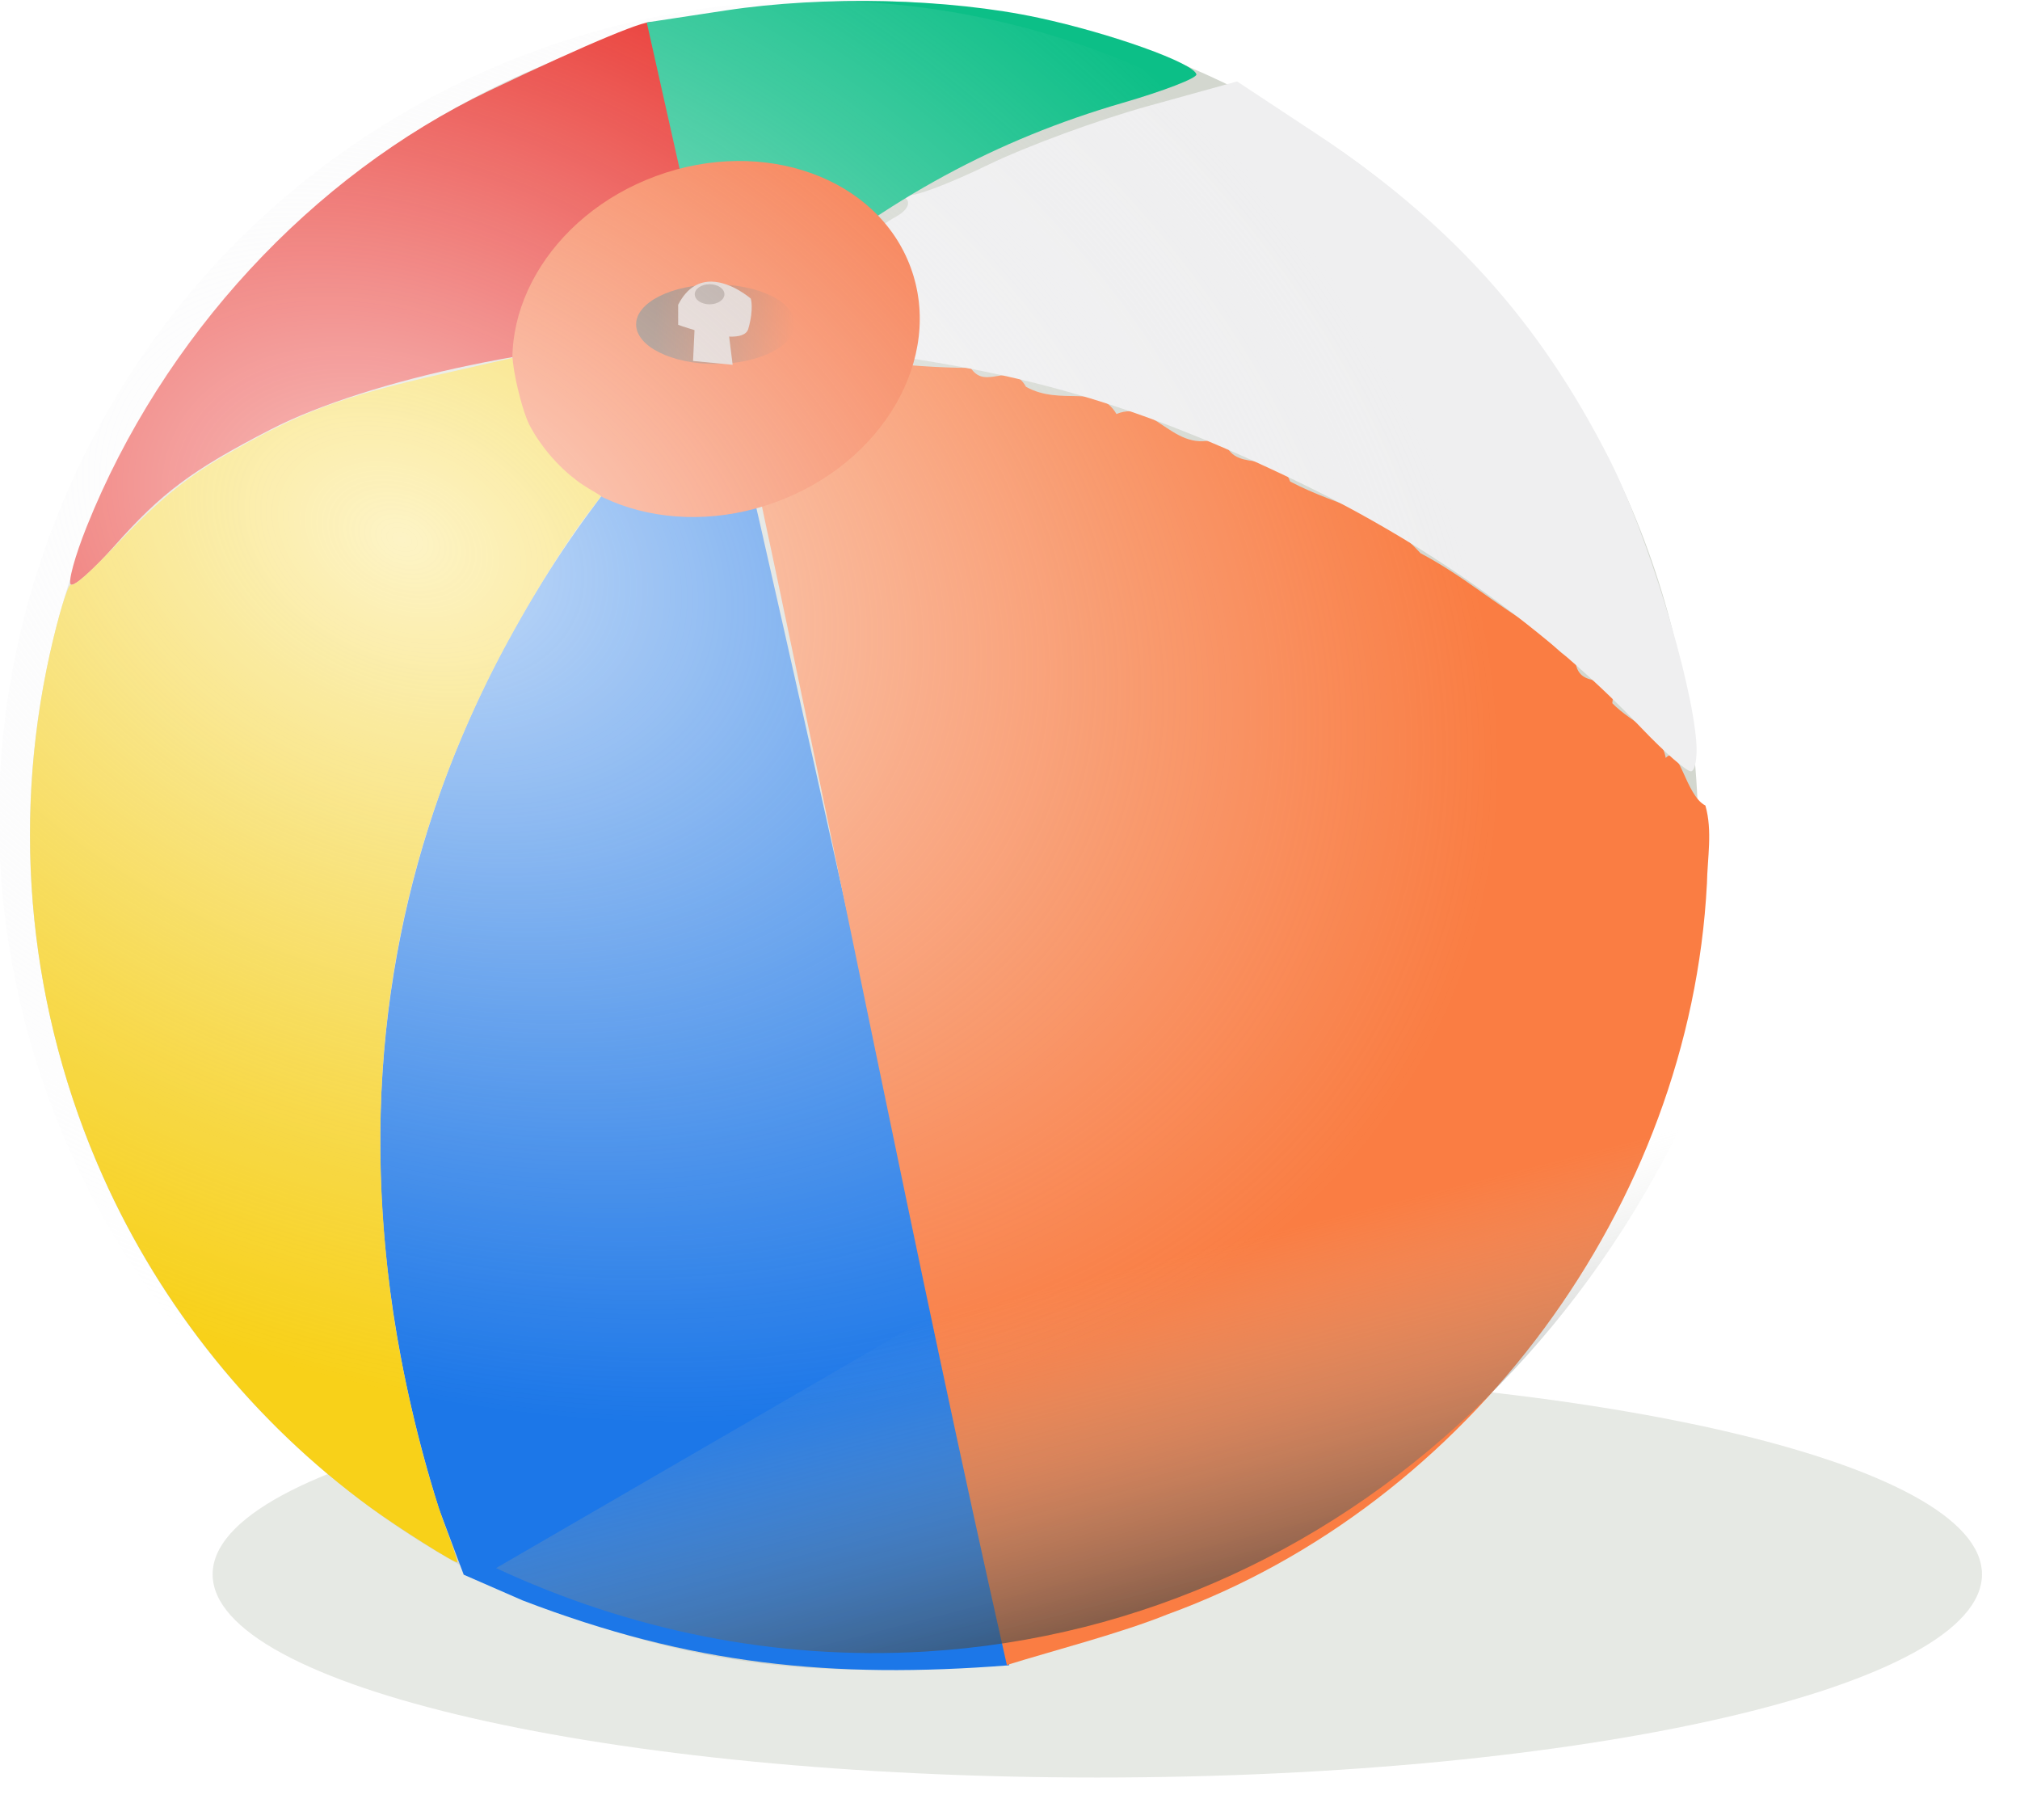 <?xml version="1.0"?>
<svg xmlns:rdf="http://www.w3.org/1999/02/22-rdf-syntax-ns#" xmlns="http://www.w3.org/2000/svg" xmlns:cc="http://creativecommons.org/ns#" xmlns:xlink="http://www.w3.org/1999/xlink" xmlns:dc="http://purl.org/dc/elements/1.1/" xmlns:svg="http://www.w3.org/2000/svg" id="svg3273" viewBox="0 0 477.29 429.99" version="1.1">
  <defs id="defs3275">
    <filter id="filter4755" height="1.21" width="1.043" y="-.105" x="-.022" color-interpolation-filters="sRGB">
      <feGaussianBlur id="feGaussianBlur4757" stdDeviation="4.2"/>
    </filter>
    <linearGradient id="linearGradient3151" x1="968" gradientUnits="userSpaceOnUse" y1="465.91" gradientTransform="matrix(.677 -.784 .734 .787 -448.93 1409.3)" x2="1012.5" y2="395.09">
      <stop id="stop3113" stop-color="#2e3436" offset="0"/>
      <stop id="stop3115" stop-color="#d3d7cf" stop-opacity="0" offset="1"/>
    </linearGradient>
    <linearGradient id="linearGradient3208" y2="221.36" gradientUnits="userSpaceOnUse" y1="218.51" x2="343" x1="307.71">
      <stop id="stop4643" stop-color="#555753" offset="0"/>
      <stop id="stop4645" stop-color="#555753" stop-opacity="0" offset="1"/>
    </linearGradient>
    <radialGradient id="radialGradient3271" gradientUnits="userSpaceOnUse" cy="419.48" cx="291.47" gradientTransform="matrix(1.405 .018 -.013 1 -125.01 -5.599)" r="205.71">
      <stop id="stop4635" stop-color="#fff" offset="0"/>
      <stop id="stop4637" stop-color="#f0f0f2" stop-opacity="0" offset="1"/>
    </radialGradient>
  </defs>
  <g id="layer1" transform="translate(-111.36 -317.37)">
    <g id="g3212" transform="translate(-133.73 -313.1)">
      <path id="path3210" opacity=".75" d="m708 816.36c0 26.51-103.87 48-232 48s-232-21.49-232-48 103.87-48 232-48 232 21.49 232 48z" transform="matrix(.901 0 0 1 75.487 186.02)" filter="url(#filter4755)" fill="#d3d7cf"/>
      <g id="g3131" transform="matrix(-.219 -.976 .976 -.219 -355.45 1524)">
        <path id="path3133" fill="#d3d7cf" d="m700 937.36c0 108.8-88.2 197-197 197s-197-88.2-197-197 88.2-197 197-197 197 88.2 197 197z"/>
        <path id="path3135" fill="#1c77e8" d="m304.24 927.83c5.965-41.52 16.617-73.441 40.122-108.76l8.958-12.222 16.318-2.28c135.44-11.338 206.06 64.849 232.89 99.384 10.321 12.549 27.652 23.799 26.617 24.834-1.51 1.51-325.84 0.556-324.91-0.953z"/>
        <path id="path3137" d="m662.25 929.5-37.706-0.592 1.072-4.455c7.502-31.182 8.206-77.61 1.561-103-5.302-20.26-8.93-28.353-18.874-42.109-4.237-5.861-7.173-11.185-6.526-11.833 0.648-0.648 6.309 2.347 12.582 6.655 39.704 27.269 69.199 69.982 79.599 115.27 5.841 25.435 8.672 41.709 7.151 41.112-0.634-0.249-18.121-0.719-38.859-1.045z" fill="#e8150e"/>
        <path id="path3139" fill="#fa7d43" d="m448.18 1129.1c-73.086-20.415-130.66-86.736-140.39-162.03-1.941-11.815-2.422-27.788-3.373-39.706 99.01-0.125 198.02 2.829 297.03 3.617 9.616-0.434 26.189-1.007 16.868 12.972-4.443 14.012-9.914 27.878-13.125 42.153-6.217 2.278-0.091 9.645-7.215 11.762-6.398 7.161-2.841 16.873-10.95 19.449 1.718 9.86-13.737 11.245-10.441 23.607-10.075-0.972-5.422 11.904-14.098 12.925-8.918 10.481-10.913 19.437-23.25 26.326-7.6 8.918-15.995 14.788-23.1 22.676-0.444 1.208-9.599 4.653-8.957 7.604-8.727-1.765-4.295 9.301-12.448 6.186-5.931 3.67-9.027 9.78-15.369 9.492 2.703 3.9-9.614 2.56-13.02 6.679-6.228 0.362-12.207-2.262-18.169-3.706z"/>
        <path id="path3141" d="m481.46 1134c-3.575-0.52-6.5-1.724-6.5-2.674 0-0.951 5.625-5.1 12.5-9.221 27.243-16.33 52.976-39.234 74.294-66.128 26.483-33.411 40.326-58.497 54.438-98.653 3.669-10.441 7.434-19.238 8.365-19.548 1.639-0.546 16.737 29.877 19.385 39.061 0.737 2.557 2.249 3.946 3.471 3.191 1.232-0.762 1.593-0.412 0.837 0.811-0.731 1.182 0.546 10.096 2.836 19.809 2.29 9.713 4.655 27.56 5.254 39.66l1.09 22-15.735 15.151c-27.637 26.611-55.02 42.077-90.497 51.113-18.936 4.823-54.747 7.611-69.738 5.429z" fill="#efeff0"/>
        <path id="path3143" d="m658.4 1034.8c-1.914-30.829-9.917-59.083-24.967-88.137-4.092-7.899-7.747-15.038-8.123-15.863-0.376-0.825 16.625-1.5 37.779-1.5h38.462l-1.326 18.865c-1.651 23.49-8.747 51.948-17.883 71.722-7.337 15.881-18.453 33.413-21.184 33.413-0.886 0-2.127-8.325-2.759-18.5z" fill="#0cbf87"/>
        <path id="path3145" transform="matrix(.83 -.109 .13 .991 19.846 93.697)" fill="#f86630" d="m636 907.36c0 27.062-21.938 49-49 49s-49-21.938-49-49 21.938-49 49-49 49 21.938 49 49z"/>
        <path id="path3147" d="m592.91 892.13c-7.118-8.858-22.479-23.657-34.974-33.696-39.091-31.406-83.744-49.112-136-53.928-18.626-1.716-42.753-1.394-57.924 0.774-3.946 0.564-7.31 0.889-7.475 0.724-0.402-0.402 10.874-11.735 17.149-17.236 25.323-22.201 56.965-37.813 90.185-44.498 41.662-8.384 84.716-3.204 123.07 14.807 8.34 3.917 15.074 7.745 14.815 8.421-0.411 1.072 1.55 4.58 7.725 13.82 7.259 10.861 11.052 18.495 14.14 28.456 6.121 19.748 7.46 29.393 7.526 54.212l0.045 17-1.25-0.125c-4.689-0.468-12.088-0.189-15 0.566-6.528 1.692-13.598 5.841-17.892 10.5-1.171 1.27-2.199 2.309-2.284 2.309s-0.918-0.948-1.849-2.107z" fill="#f8d119"/>
      </g>
      <path id="path3149" opacity=".75" fill="url(#linearGradient3151)" d="m362.28 1000.9c31.395 14.616 65.886 21.844 101.52 19.716 102.99-6.2 183.2-88.34 201.17-195.17l-302.69 175.47z"/>
      <path id="path3165" opacity=".75" transform="matrix(.937 -.002 0 .939 111.48 499.85)" fill="url(#linearGradient3208)" d="m343 221.36c0 5.523-8.954 10-20 10s-20-4.477-20-10 8.954-10 20-10 20 4.477 20 10z"/>
      <path id="path3167" d="m413.32 697c-2.843-0.078-5.8 1.191-7.991 5.463l0.002 4.736s1.662 0.61 3.859 1.251l-0.342 7.293 9.354 0.906-0.829-6.663c2.282 0.073 4.099-0.351 4.53-1.852 1.363-4.744 0.584-7.126 0.584-7.126s-4.426-3.877-9.165-4.008z" fill="#d9c8c2"/>
      <path id="path3169" opacity=".6" transform="matrix(.551 -.001 0 1.341 236.06 335.46)" fill="#7e6a5f" d="m327.04 272.07c0 0.976-2.849 1.768-6.364 1.768-3.515 0-6.364-0.791-6.364-1.768 0-0.976 2.849-1.768 6.364-1.768 3.515 0 6.364 0.791 6.364 1.768z"/>
      <path id="path3175" opacity=".75" transform="matrix(.858 .381 -.381 .858 260.35 291.99)" fill="url(#radialGradient3271)" d="m608.57 440.93c0 113.61-92.101 205.71-205.71 205.71s-205.71-92.101-205.71-205.71 92.101-205.71 205.71-205.71 205.71 92.101 205.71 205.71z"/>
    </g>
  </g>
</svg>
